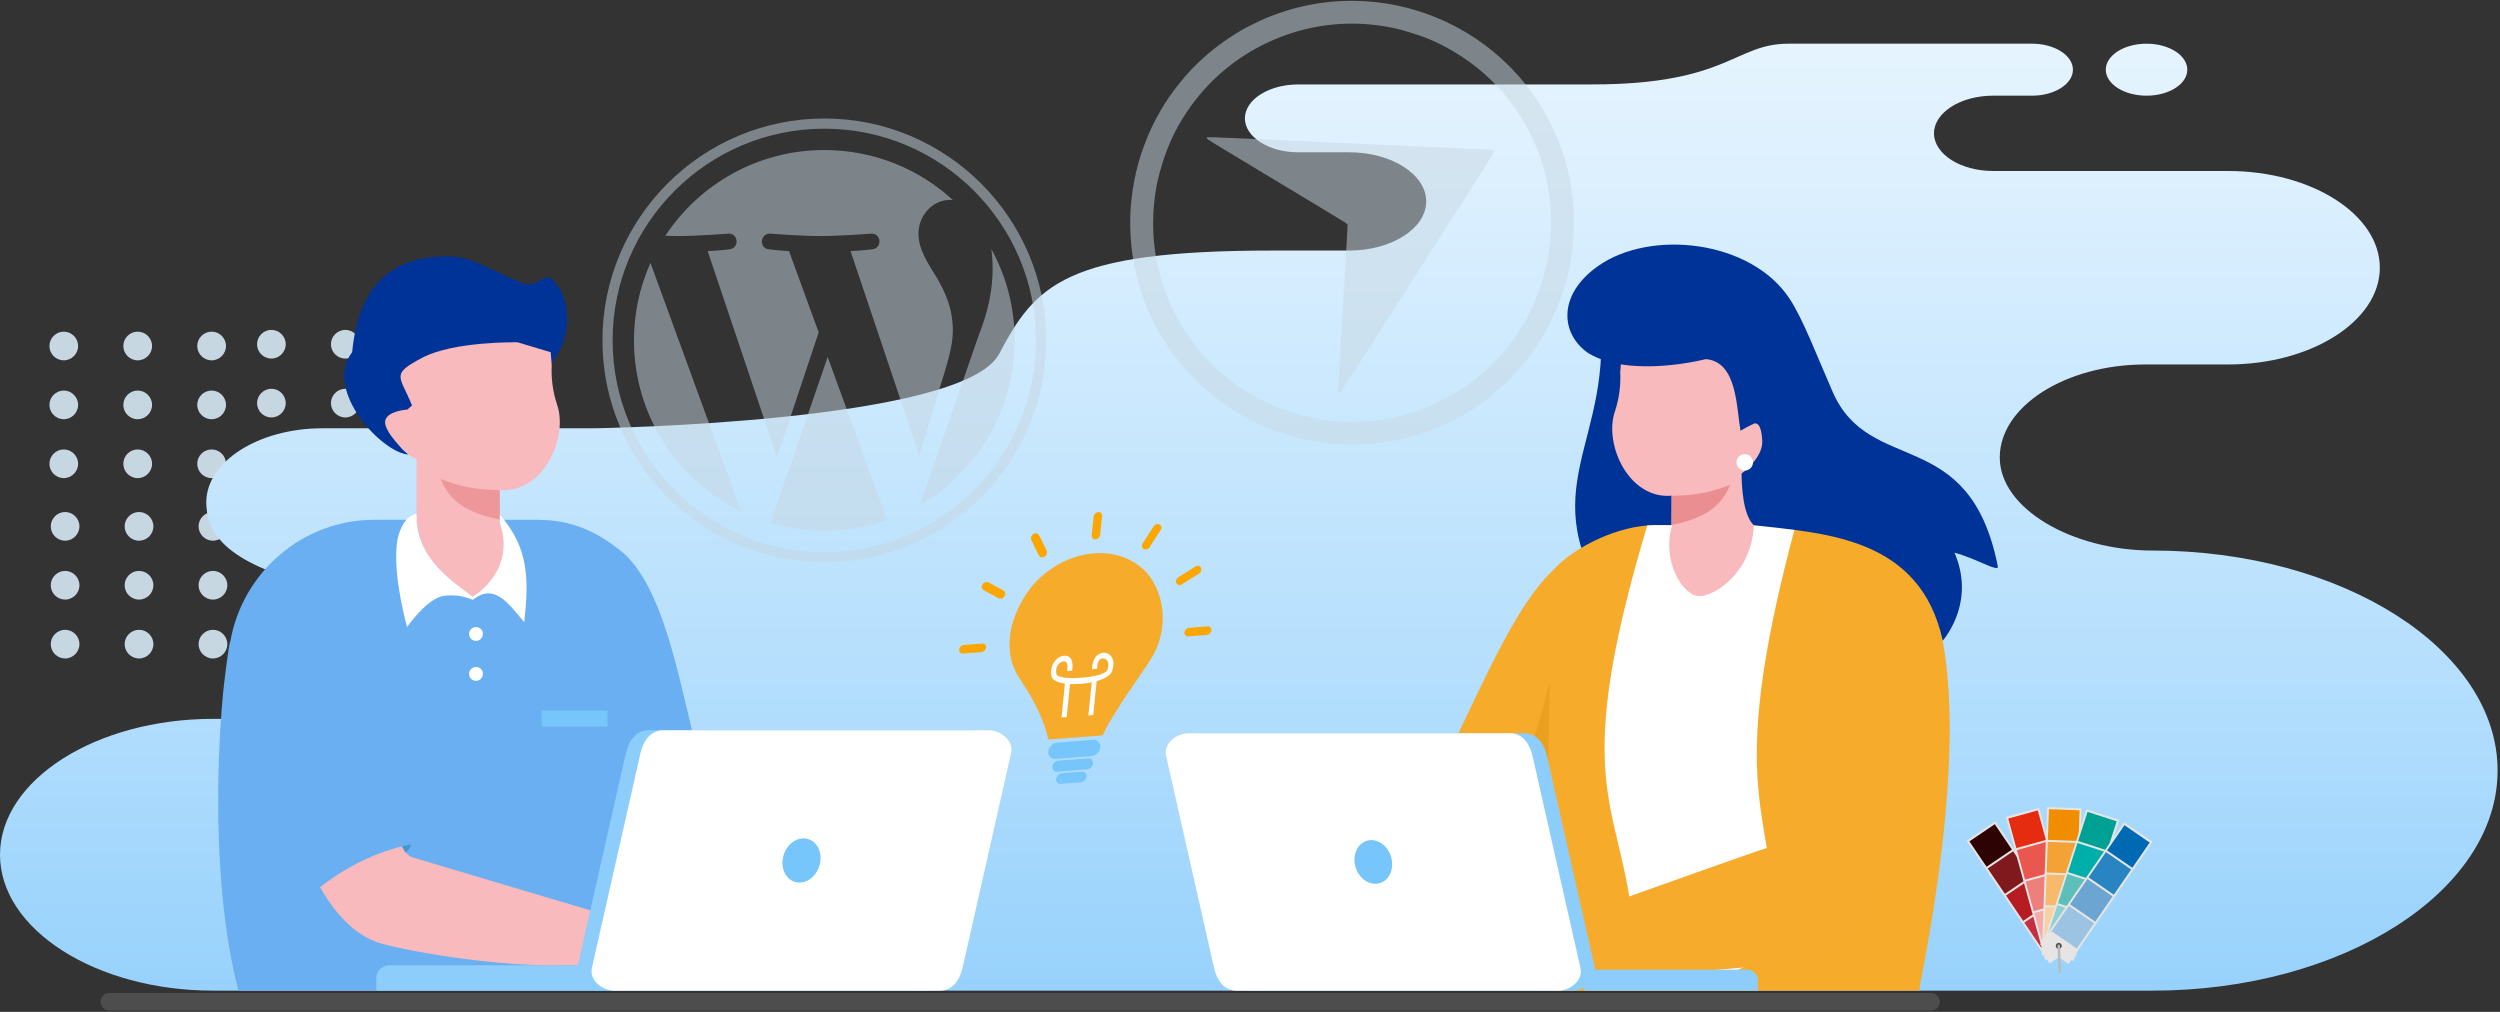 <?xml version="1.0" encoding="UTF-8" standalone="no"?><!DOCTYPE svg PUBLIC "-//W3C//DTD SVG 1.1//EN" "http://www.w3.org/Graphics/SVG/1.1/DTD/svg11.dtd"><svg width="100%" height="100%" viewBox="0 0 845 342" version="1.1" xmlns="http://www.w3.org/2000/svg" xmlns:xlink="http://www.w3.org/1999/xlink" xml:space="preserve" xmlns:serif="http://www.serif.com/" style="fill-rule:evenodd;clip-rule:evenodd;stroke-linejoin:round;stroke-miterlimit:2;"><rect x="0" y="0" width="845" height="342" fill="#333333" stroke="none"/><g><path id="Tracé_192" d="M21.554,141.699c-0,0 0,0 0,0c2.659,0 4.846,-2.187 4.846,-4.846c0,-2.658 -2.187,-4.846 -4.846,-4.846c-2.658,0 -4.846,2.188 -4.846,4.846c0,1.285 0.511,2.518 1.419,3.427c0.911,0.905 2.143,1.416 3.427,1.419" style="fill:#c7d7e2;fill-rule:nonzero;"/><path id="Tracé_193" d="M71.515,141.699l0.025,0c2.659,0 4.846,-2.187 4.846,-4.846c0,-2.658 -2.187,-4.846 -4.846,-4.846l-0.025,0c-2.658,0 -4.846,2.188 -4.846,4.846c0,2.659 2.188,4.846 4.846,4.846Z" style="fill:#c7d7e2;fill-rule:nonzero;"/><path id="Tracé_194" d="M46.529,141.699l0.022,0c2.659,0 4.847,-2.187 4.847,-4.846c-0,-2.658 -2.188,-4.846 -4.847,-4.846l-0.022,0c-2.659,0 -4.846,2.188 -4.846,4.846c-0,2.659 2.187,4.846 4.846,4.846Z" style="fill:#c7d7e2;fill-rule:nonzero;"/><path id="Tracé_195" d="M21.554,121.793c-0,0 0,0 0,0c2.659,0 4.846,-2.188 4.846,-4.846c0,-2.659 -2.187,-4.846 -4.846,-4.846c-2.658,-0 -4.846,2.187 -4.846,4.846c0,1.285 0.511,2.518 1.419,3.426c0.911,0.906 2.143,1.416 3.427,1.42" style="fill:#c7d7e2;fill-rule:nonzero;"/><path id="Tracé_196" d="M71.515,121.793l0.025,0c2.659,0 4.846,-2.188 4.846,-4.846c0,-2.659 -2.187,-4.846 -4.846,-4.846l-0.025,-0c-2.658,-0 -4.846,2.187 -4.846,4.846c0,2.658 2.188,4.846 4.846,4.846Z" style="fill:#c7d7e2;fill-rule:nonzero;"/><path id="Tracé_197" d="M46.529,121.793l0.022,0c2.659,0 4.847,-2.188 4.847,-4.846c-0,-2.659 -2.188,-4.846 -4.847,-4.846l-0.022,-0c-2.659,-0 -4.846,2.187 -4.846,4.846c-0,2.658 2.187,4.846 4.846,4.846Z" style="fill:#c7d7e2;fill-rule:nonzero;"/><path id="Tracé_198" d="M21.554,161.603c-0,0 0,0 0,0c2.659,0 4.846,-2.187 4.846,-4.846c0,-2.658 -2.187,-4.846 -4.846,-4.846c-2.658,0 -4.846,2.188 -4.846,4.846c0,1.285 0.511,2.518 1.419,3.427c0.911,0.905 2.143,1.416 3.427,1.419" style="fill:#c7d7e2;fill-rule:nonzero;"/><path id="Tracé_199" d="M71.515,161.603l0.025,0c2.659,0 4.846,-2.187 4.846,-4.846c0,-2.658 -2.187,-4.846 -4.846,-4.846l-0.025,0c-2.658,0 -4.846,2.188 -4.846,4.846c0,2.659 2.188,4.846 4.846,4.846Z" style="fill:#c7d7e2;fill-rule:nonzero;"/><path id="Tracé_200" d="M46.529,161.603l0.022,0c2.659,0 4.847,-2.187 4.847,-4.846c-0,-2.658 -2.188,-4.846 -4.847,-4.846l-0.022,0c-2.659,0 -4.846,2.188 -4.846,4.846c-0,2.659 2.187,4.846 4.846,4.846Z" style="fill:#c7d7e2;fill-rule:nonzero;"/><path id="Tracé_1921" serif:id="Tracé_192" d="M91.732,141.102c0.001,-0 0.001,-0 0.001,-0c2.658,-0 4.846,-2.188 4.846,-4.846c0,-2.659 -2.188,-4.847 -4.846,-4.847c-2.659,0 -4.846,2.188 -4.846,4.847c-0,1.284 0.511,2.518 1.419,3.426c0.91,0.905 2.142,1.416 3.426,1.42" style="fill:#c7d7e2;fill-rule:nonzero;"/><path id="Tracé_1931" serif:id="Tracé_193" d="M141.694,141.102l0.025,-0c2.658,-0 4.846,-2.188 4.846,-4.846c-0,-2.659 -2.188,-4.847 -4.846,-4.847l-0.025,0c-2.658,0 -4.846,2.188 -4.846,4.847c-0,2.658 2.188,4.846 4.846,4.846Z" style="fill:#c7d7e2;fill-rule:nonzero;"/><path id="Tracé_1941" serif:id="Tracé_194" d="M116.708,141.102l0.022,-0c2.659,-0 4.846,-2.188 4.846,-4.846c0,-2.659 -2.187,-4.847 -4.846,-4.847l-0.022,0c-2.659,0 -4.846,2.188 -4.846,4.847c-0,2.658 2.187,4.846 4.846,4.846Z" style="fill:#c7d7e2;fill-rule:nonzero;"/><path id="Tracé_1951" serif:id="Tracé_195" d="M91.732,121.195c0.001,0 0.001,0 0.001,0c2.658,0 4.846,-2.187 4.846,-4.846c0,-2.658 -2.188,-4.846 -4.846,-4.846c-2.659,0 -4.846,2.188 -4.846,4.846c-0,1.285 0.511,2.518 1.419,3.427c0.91,0.905 2.142,1.416 3.426,1.419" style="fill:#c7d7e2;fill-rule:nonzero;"/><path id="Tracé_1961" serif:id="Tracé_196" d="M141.694,121.195l0.025,0c2.658,0 4.846,-2.187 4.846,-4.846c-0,-2.658 -2.188,-4.846 -4.846,-4.846l-0.025,0c-2.658,0 -4.846,2.188 -4.846,4.846c-0,2.659 2.188,4.846 4.846,4.846Z" style="fill:#c7d7e2;fill-rule:nonzero;"/><path id="Tracé_1971" serif:id="Tracé_197" d="M116.708,121.195l0.022,0c2.659,0 4.846,-2.187 4.846,-4.846c0,-2.658 -2.187,-4.846 -4.846,-4.846l-0.022,0c-2.659,0 -4.846,2.188 -4.846,4.846c-0,2.659 2.187,4.846 4.846,4.846Z" style="fill:#c7d7e2;fill-rule:nonzero;"/><path id="Tracé_1981" serif:id="Tracé_198" d="M91.732,161.006c0.001,-0 0.001,-0 0.001,-0c2.658,-0 4.846,-2.188 4.846,-4.846c0,-2.659 -2.188,-4.846 -4.846,-4.846c-2.659,-0 -4.846,2.187 -4.846,4.846c-0,1.284 0.511,2.518 1.419,3.426c0.91,0.905 2.142,1.416 3.426,1.42" style="fill:#c7d7e2;fill-rule:nonzero;"/><path id="Tracé_1991" serif:id="Tracé_199" d="M141.694,161.006l0.025,-0c2.658,-0 4.846,-2.188 4.846,-4.846c-0,-2.659 -2.188,-4.846 -4.846,-4.846l-0.025,-0c-2.658,-0 -4.846,2.187 -4.846,4.846c-0,2.658 2.188,4.846 4.846,4.846Z" style="fill:#c7d7e2;fill-rule:nonzero;"/><path id="Tracé_2001" serif:id="Tracé_200" d="M116.708,161.006l0.022,-0c2.659,-0 4.846,-2.188 4.846,-4.846c0,-2.659 -2.187,-4.846 -4.846,-4.846l-0.022,-0c-2.659,-0 -4.846,2.187 -4.846,4.846c-0,2.658 2.187,4.846 4.846,4.846Z" style="fill:#c7d7e2;fill-rule:nonzero;"/><path id="Tracé_1922" serif:id="Tracé_192" d="M22.003,202.659c0,0 0,0 0.001,0c2.658,0 4.846,-2.187 4.846,-4.846c-0,-2.658 -2.188,-4.846 -4.846,-4.846c-2.659,0 -4.846,2.188 -4.846,4.846c-0,1.285 0.51,2.518 1.419,3.427c0.91,0.905 2.142,1.415 3.426,1.419" style="fill:#c7d7e2;fill-rule:nonzero;"/><path id="Tracé_1932" serif:id="Tracé_193" d="M71.965,202.659l0.024,0c2.659,0 4.847,-2.187 4.847,-4.846c-0,-2.658 -2.188,-4.846 -4.847,-4.846l-0.024,0c-2.659,0 -4.846,2.188 -4.846,4.846c-0,2.659 2.187,4.846 4.846,4.846Z" style="fill:#c7d7e2;fill-rule:nonzero;"/><path id="Tracé_1942" serif:id="Tracé_194" d="M46.978,202.659l0.023,0c2.658,0 4.846,-2.187 4.846,-4.846c-0,-2.658 -2.188,-4.846 -4.846,-4.846l-0.023,0c-2.658,0 -4.846,2.188 -4.846,4.846c0,2.659 2.188,4.846 4.846,4.846Z" style="fill:#c7d7e2;fill-rule:nonzero;"/><path id="Tracé_1952" serif:id="Tracé_195" d="M22.003,182.753c0,-0 0,-0 0.001,-0c2.658,-0 4.846,-2.188 4.846,-4.846c-0,-2.659 -2.188,-4.846 -4.846,-4.846c-2.659,-0 -4.846,2.187 -4.846,4.846c-0,1.285 0.51,2.518 1.419,3.426c0.91,0.906 2.142,1.416 3.426,1.42" style="fill:#c7d7e2;fill-rule:nonzero;"/><path id="Tracé_1962" serif:id="Tracé_196" d="M71.965,182.753l0.024,-0c2.659,-0 4.847,-2.188 4.847,-4.846c-0,-2.659 -2.188,-4.846 -4.847,-4.846l-0.024,-0c-2.659,-0 -4.846,2.187 -4.846,4.846c-0,2.658 2.187,4.846 4.846,4.846Z" style="fill:#c7d7e2;fill-rule:nonzero;"/><path id="Tracé_1972" serif:id="Tracé_197" d="M46.978,182.753l0.023,-0c2.658,-0 4.846,-2.188 4.846,-4.846c-0,-2.659 -2.188,-4.846 -4.846,-4.846l-0.023,-0c-2.658,-0 -4.846,2.187 -4.846,4.846c0,2.658 2.188,4.846 4.846,4.846Z" style="fill:#c7d7e2;fill-rule:nonzero;"/><path id="Tracé_1982" serif:id="Tracé_198" d="M22.003,222.563c0,0 0,0 0.001,0c2.658,0 4.846,-2.187 4.846,-4.846c-0,-2.658 -2.188,-4.846 -4.846,-4.846c-2.659,0 -4.846,2.188 -4.846,4.846c-0,1.285 0.51,2.518 1.419,3.427c0.91,0.905 2.142,1.416 3.426,1.419" style="fill:#c7d7e2;fill-rule:nonzero;"/><path id="Tracé_1992" serif:id="Tracé_199" d="M71.965,222.563l0.024,0c2.659,0 4.847,-2.187 4.847,-4.846c-0,-2.658 -2.188,-4.846 -4.847,-4.846l-0.024,0c-2.659,0 -4.846,2.188 -4.846,4.846c-0,2.659 2.187,4.846 4.846,4.846Z" style="fill:#c7d7e2;fill-rule:nonzero;"/><path id="Tracé_2002" serif:id="Tracé_200" d="M46.978,222.563l0.023,0c2.658,0 4.846,-2.187 4.846,-4.846c-0,-2.658 -2.188,-4.846 -4.846,-4.846l-0.023,0c-2.658,0 -4.846,2.188 -4.846,4.846c0,2.659 2.188,4.846 4.846,4.846Z" style="fill:#c7d7e2;fill-rule:nonzero;"/><path id="Tracé_1923" serif:id="Tracé_192" d="M92.182,202.062c0,-0 0,-0 0,-0c2.659,-0 4.846,-2.188 4.846,-4.846c0,-2.659 -2.187,-4.847 -4.846,-4.847c-2.658,0 -4.846,2.188 -4.846,4.847c0,1.284 0.511,2.518 1.419,3.426c0.911,0.905 2.143,1.416 3.427,1.42" style="fill:#c7d7e2;fill-rule:nonzero;"/><path id="Tracé_1933" serif:id="Tracé_193" d="M142.143,202.062l0.025,-0c2.659,-0 4.846,-2.188 4.846,-4.846c0,-2.659 -2.187,-4.847 -4.846,-4.847l-0.025,0c-2.658,0 -4.846,2.188 -4.846,4.847c0,2.658 2.188,4.846 4.846,4.846Z" style="fill:#c7d7e2;fill-rule:nonzero;"/><path id="Tracé_1943" serif:id="Tracé_194" d="M117.157,202.062l0.022,-0c2.659,-0 4.847,-2.188 4.847,-4.846c-0,-2.659 -2.188,-4.847 -4.847,-4.847l-0.022,0c-2.658,0 -4.846,2.188 -4.846,4.847c-0,2.658 2.188,4.846 4.846,4.846Z" style="fill:#c7d7e2;fill-rule:nonzero;"/><path id="Tracé_1953" serif:id="Tracé_195" d="M92.182,182.155c0,0 0,0 0,0c2.659,0 4.846,-2.187 4.846,-4.846c0,-2.658 -2.187,-4.846 -4.846,-4.846c-2.658,0 -4.846,2.188 -4.846,4.846c0,1.285 0.511,2.518 1.419,3.427c0.911,0.905 2.143,1.416 3.427,1.419" style="fill:#c7d7e2;fill-rule:nonzero;"/><path id="Tracé_1963" serif:id="Tracé_196" d="M142.143,182.155l0.025,0c2.659,0 4.846,-2.187 4.846,-4.846c0,-2.658 -2.187,-4.846 -4.846,-4.846l-0.025,0c-2.658,0 -4.846,2.188 -4.846,4.846c0,2.659 2.188,4.846 4.846,4.846Z" style="fill:#c7d7e2;fill-rule:nonzero;"/><path id="Tracé_1973" serif:id="Tracé_197" d="M117.157,182.155l0.022,0c2.659,0 4.847,-2.187 4.847,-4.846c-0,-2.658 -2.188,-4.846 -4.847,-4.846l-0.022,0c-2.658,0 -4.846,2.188 -4.846,4.846c-0,2.659 2.188,4.846 4.846,4.846Z" style="fill:#c7d7e2;fill-rule:nonzero;"/><path id="Tracé_1983" serif:id="Tracé_198" d="M92.182,221.966c0,-0 0,-0 0,-0c2.659,-0 4.846,-2.188 4.846,-4.846c0,-2.659 -2.187,-4.846 -4.846,-4.846c-2.658,-0 -4.846,2.187 -4.846,4.846c0,1.284 0.511,2.518 1.419,3.426c0.911,0.905 2.143,1.416 3.427,1.42" style="fill:#c7d7e2;fill-rule:nonzero;"/><path id="Tracé_1993" serif:id="Tracé_199" d="M142.143,221.966l0.025,-0c2.659,-0 4.846,-2.188 4.846,-4.846c0,-2.659 -2.187,-4.846 -4.846,-4.846l-0.025,-0c-2.658,-0 -4.846,2.187 -4.846,4.846c0,2.658 2.188,4.846 4.846,4.846Z" style="fill:#c7d7e2;fill-rule:nonzero;"/><path id="Tracé_2003" serif:id="Tracé_200" d="M117.157,221.966l0.022,-0c2.659,-0 4.847,-2.188 4.847,-4.846c-0,-2.659 -2.188,-4.846 -4.847,-4.846l-0.022,-0c-2.658,-0 -4.846,2.187 -4.846,4.846c-0,2.658 2.188,4.846 4.846,4.846Z" style="fill:#c7d7e2;fill-rule:nonzero;"/></g><g id="Groupe_2"><g id="Groupe_1"><clipPath id="_clip1"><path d="M95.056,242.974l-23.037,-0c-39.612,-0 -72.019,20.669 -72.019,45.93c0,25.261 32.408,45.933 72.019,45.933l655.549,-0c64.143,-0 116.619,-33.472 116.619,-74.377c0,-40.905 -52.476,-74.376 -116.619,-74.376c-27.117,-0 -51.648,-14.153 -51.648,-31.449c0,-17.296 22.189,-31.447 49.307,-31.447l27.888,-0c28.196,-0 51.265,-14.713 51.265,-32.697c0,-17.983 -23.069,-32.695 -51.265,-32.695l-79.465,0c-10.979,0 -19.961,-5.726 -19.961,-12.728c0,-7.003 8.981,-12.73 19.961,-12.73l13.227,0c7.575,0 13.774,-3.953 13.774,-8.783c0,-4.831 -6.199,-8.785 -13.774,-8.785l-82.378,0c-18.282,0 -20.318,13.773 -66.496,13.773l-99.251,0c-9.885,0 -17.974,5.16 -17.974,11.463c-0,6.305 8.089,11.463 17.974,11.463l17.263,0c14.325,0 26.042,7.475 26.042,16.611c-0,9.135 -11.72,16.608 -26.042,16.608l-25.977,-0c-70.147,-0 -80.056,11.693 -92.341,34.946c-12.285,23.253 -136.849,25.127 -136.849,25.127l-91.875,0c-21.587,0 -39.248,11.263 -39.248,25.031c0.088,8.947 4.5,19.368 33.46,27.197c13.161,3.558 22.143,12.211 22.143,21.909c-0.002,13.243 -9.509,24.076 -30.272,24.076Zm630.478,-210.636c-7.609,0 -13.776,-3.932 -13.776,-8.783c-0,-4.851 6.167,-8.787 13.775,-8.787c7.609,0 13.774,3.932 13.774,8.787c0,4.854 -6.167,8.783 -13.774,8.783Z"/></clipPath><g clip-path="url(#_clip1)"><rect id="Rectangle_1" x="0" y="14.769" width="844.187" height="320.068" style="fill:url(#_Linear2);"/></g></g></g><g opacity="0.5"><path d="M419.977,9.993c-6.103,3.611 -10.398,6.83 -14.965,11.167c-3.823,3.645 -8.046,8.782 -11.006,13.39c-9.207,14.328 -13.322,31.421 -11.623,48.28c0.663,6.641 2.193,13.069 4.608,19.374c2.116,5.537 5.36,11.58 8.938,16.625c6.342,8.921 14.922,16.583 24.655,21.998c16.158,8.971 35.38,11.702 53.303,7.564c6.522,-1.51 11.679,-3.416 17.711,-6.543c5.306,-2.751 8.915,-5.139 13.32,-8.792c13.791,-11.439 23.076,-27.61 26.066,-45.419c1.995,-11.86 1.058,-24.42 -2.655,-35.653c-6.54,-19.811 -20.787,-35.849 -39.615,-44.637c-8.431,-3.926 -17.621,-6.299 -26.83,-6.902c-11.829,-0.781 -23.352,1.184 -34.397,5.849c-1.615,0.684 -6.388,3.033 -7.51,3.699Zm10.647,3.405c13.062,-5.571 27.057,-6.862 41.109,-3.784c2.415,0.536 8.398,2.406 10.736,3.36c7.86,3.229 15.368,8.123 21.41,13.986c10.53,10.185 17.511,23.788 19.669,38.272c1.524,10.217 0.702,20.407 -2.479,30.409c-2.231,7.066 -5.411,13.38 -9.684,19.255c-4.762,6.548 -10.182,11.747 -17.222,16.514c-1.724,1.174 -2.51,1.623 -6.27,3.559c-4.711,2.442 -6.579,3.229 -10.719,4.538c-14.811,4.648 -30.825,4.011 -45.306,-1.807c-16.985,-6.823 -30.379,-20.189 -37.22,-37.134c-4.143,-10.283 -5.671,-21.127 -4.518,-32.187c0.49,-4.794 1.273,-8.51 2.821,-13.392c2.285,-7.232 5.232,-13.105 9.58,-19.131c7.175,-9.95 16.784,-17.628 28.093,-22.458Z" style="fill:#c7d7e2;fill-rule:nonzero;"/><path d="M407.858,46.699c-0.041,0.245 1.191,1.004 17.773,10.984c3.329,2.003 7.223,4.342 8.666,5.214c1.427,0.867 6.787,4.095 11.9,7.17c8.801,5.285 9.299,5.6 9.304,5.932c0.01,0.344 -0.299,5.784 -1.027,18.202c-0.186,3.17 -0.418,7.09 -0.51,8.716c-0.093,1.626 -0.501,8.627 -0.904,15.555c-0.892,15.282 -0.846,14.211 -0.573,14.335c0.123,0.048 0.273,0.068 0.339,0.034c0.055,-0.029 0.582,-0.791 1.156,-1.703c0.58,-0.902 1.882,-2.89 2.897,-4.408c1.009,-1.529 3.406,-5.23 5.315,-8.203c4.142,-6.478 9.054,-14.165 13.69,-21.416c1.209,-1.898 3.236,-5.072 4.51,-7.06c1.275,-1.988 3.411,-5.33 4.744,-7.418c2.776,-4.345 6.214,-9.731 9.949,-15.565c9.044,-14.132 10.046,-15.783 9.852,-16.157c-0.12,-0.231 -0.498,-0.287 -2.64,-0.377c-3.285,-0.141 -8.707,-0.389 -21.165,-0.956c-19.05,-0.864 -51.757,-2.344 -63.344,-2.874c-5.232,-0.234 -9.582,-0.381 -9.692,-0.324c-0.099,0.051 -0.203,0.202 -0.24,0.319Z" style="fill:#c7d7e2;fill-rule:nonzero;"/></g><path id="Tracé_18" d="M145.69,126.483c-4.894,3.953 -1.492,14.37 -0.107,17.364c1.504,3.255 3.085,7.491 1.995,7.983c-4.252,1.923 -7.781,-6.127 -9.794,-7.125c-0.675,-0.332 -1.968,-0.495 -2.521,-0.062c-1.875,1.464 -0.852,6.089 1.292,7.64c0.631,0.456 1.604,1.35 1.604,1.35c-8.628,-0.244 -29.08,-21.548 -19.133,-34.598c2.423,-25.855 16.776,-32.775 33.353,-32.335c6.47,0.17 12.531,3.918 19.058,6.778c2.576,1.129 4.667,2.348 6.601,2.546c4.75,0.486 5.805,-4.131 8.647,-1.448c11.657,11.01 2.742,42.247 -24.223,33.3c-8.813,-2.925 -13.313,-4.186 -16.771,-1.393" style="fill:#003398;"/><g><path id="Tracé_24" d="M345.367,230.481c3.941,5.779 7.803,13.601 8.965,19.473l18.408,-1.402c1.187,-3.035 5.055,-9.125 8.606,-14.442c3.552,-5.316 6.781,-9.877 6.712,-9.844c2.644,-4.01 4.269,-7.404 4.872,-13.358c0.602,-5.953 -1.512,-13.378 -5.697,-17.697c-4.184,-4.319 -10.331,-6.729 -17.445,-6.187c-7.114,0.542 -13.857,3.937 -18.985,8.961c-5.129,5.025 -8.791,12.903 -9.394,18.847c-0.604,5.945 0.346,9.107 2.187,12.765c0.633,0.97 1.044,1.921 1.771,2.884" style="fill:#f7ab2b;"/><path id="Tracé_25" d="M369.993,222.534c0.505,-0.906 1.358,-1.569 2.36,-1.834c0.64,-0.166 1.317,-0.122 1.93,0.125c0.596,0.257 1.102,0.688 1.451,1.236c0.411,0.658 0.624,1.421 0.614,2.197c0.008,0.957 -0.181,1.905 -0.553,2.787c-0.551,1.383 -2.578,2.459 -5.123,3.18c-0.383,3.828 -0.769,7.65 -1.158,11.467l-1.644,0.125c0.379,-3.729 0.759,-7.46 1.138,-11.193c-2.412,0.494 -4.875,0.688 -7.334,0.577c-0.38,3.728 -0.756,7.452 -1.129,11.174l-1.755,0.133c0.383,-3.818 0.768,-7.641 1.158,-11.466c-2.456,-0.34 -4.271,-1.128 -4.555,-2.443c-0.202,-0.904 -0.203,-1.84 -0.005,-2.744c0.191,-0.845 0.563,-1.639 1.089,-2.328c0.462,-0.611 1.05,-1.115 1.725,-1.477c0.608,-0.329 1.299,-0.476 1.988,-0.424c0.905,0.071 1.693,0.655 2.023,1.5c0.352,1.04 0.419,2.156 0.195,3.23c-0.03,0.138 -0.051,0.276 -0.07,0.414c-0.572,-0.002 -1.124,-0.014 -1.686,-0.026c0.01,-0.127 0.041,-0.258 0.062,-0.386c0.16,-0.711 0.131,-1.451 -0.082,-2.148c-0.147,-0.377 -0.503,-0.635 -0.907,-0.657c-0.363,-0.027 -0.725,0.051 -1.045,0.225c-0.387,0.206 -0.723,0.496 -0.986,0.847c-0.314,0.402 -0.533,0.869 -0.641,1.366c-0.129,0.608 -0.126,1.237 0.008,1.844c0.534,2.468 16.148,1.277 17.189,-1.309c0.253,-0.593 0.385,-1.23 0.388,-1.874c0.001,-0.454 -0.121,-0.9 -0.353,-1.291c-0.199,-0.318 -0.493,-0.566 -0.84,-0.708c-0.773,-0.308 -1.664,0.011 -2.067,0.739c-0.343,0.68 -0.524,1.432 -0.528,2.194c0,0.128 -0.011,0.256 -0.011,0.382c-0.585,0.101 -1.149,0.197 -1.714,0.285c-0,-0.136 0.015,-0.273 0.02,-0.41c0.01,-1.156 0.302,-2.292 0.85,-3.31" style="fill:#fff;"/><path id="Tracé_26" d="M357.33,250.989l12.107,-0.922c0.023,-0.003 0.047,-0.005 0.07,-0.006c1.218,-0.093 2.295,0.832 2.388,2.049c0.013,0.169 0.007,0.339 -0.019,0.506c-0.2,1.555 -1.443,2.783 -2.999,2.965l-12.107,0.922c-0.023,0.002 -0.047,0.005 -0.07,0.006c-1.218,0.093 -2.296,-0.832 -2.389,-2.05c-0.013,-0.169 -0.006,-0.339 0.02,-0.506c0.199,-1.555 1.442,-2.783 2.999,-2.964" style="fill:#76c5fb;"/><path id="Tracé_27" d="M357.714,257.101l10.088,-0.768c0.014,-0.002 0.027,-0.003 0.041,-0.004c0.818,-0.062 1.542,0.559 1.604,1.377c0.009,0.116 0.004,0.232 -0.014,0.347c-0.126,1.048 -0.963,1.879 -2.013,1.998l-10.087,0.768c-0.016,0.002 -0.033,0.003 -0.05,0.004c-0.823,0.063 -1.551,-0.563 -1.614,-1.386c-0.009,-0.112 -0.005,-0.225 0.012,-0.337c0.139,-1.05 0.98,-1.877 2.033,-1.999" style="fill:#76c5fb;"/><path id="Tracé_28" d="M358.916,261.365l6.769,-0.516c0.018,-0.002 0.036,-0.003 0.054,-0.005c0.782,-0.059 1.475,0.535 1.534,1.318c0.009,0.11 0.004,0.221 -0.013,0.33c-0.127,1.001 -0.926,1.792 -1.927,1.91l-6.779,0.516c-0.017,0.002 -0.033,0.003 -0.049,0.005c-0.784,0.059 -1.478,-0.537 -1.538,-1.321c-0.009,-0.109 -0.004,-0.219 0.012,-0.327c0.131,-1.002 0.933,-1.793 1.937,-1.91" style="fill:#76c5fb;"/><path id="Tracé_29" d="M391.949,177.248c0.348,0.225 0.572,0.6 0.603,1.014c0.026,0.333 -0.075,0.663 -0.282,0.925c-1.238,1.915 -2.471,3.821 -3.697,5.733c-0.394,0.7 -1.261,0.995 -2,0.68c-0.351,-0.226 -0.576,-0.604 -0.608,-1.019c-0.025,-0.33 0.074,-0.658 0.276,-0.919c1.226,-1.908 2.454,-3.819 3.687,-5.733c0.401,-0.703 1.275,-0.998 2.02,-0.681m-42.642,3.248c0.198,-0.154 0.437,-0.246 0.687,-0.265c0.494,-0.038 0.967,0.215 1.211,0.647c0.85,1.752 1.708,3.504 2.574,5.257c0.289,0.758 -0.025,1.624 -0.735,2.019c-0.197,0.152 -0.435,0.244 -0.684,0.263c-0.495,0.037 -0.968,-0.215 -1.213,-0.646c-0.86,-1.755 -1.72,-3.502 -2.574,-5.256c-0.286,-0.759 0.028,-1.622 0.735,-2.019l-0.001,-0Zm-17.22,17.006c0.403,-0.696 1.268,-0.989 2.011,-0.68c1.695,0.921 3.396,1.85 5.1,2.765c0.347,0.229 0.569,0.607 0.6,1.022c0.025,0.328 -0.07,0.654 -0.269,0.916c-0.406,0.704 -1.282,0.997 -2.03,0.681c-1.69,-0.915 -3.397,-1.83 -5.09,-2.757c-0.348,-0.227 -0.571,-0.604 -0.603,-1.019c-0.025,-0.334 0.075,-0.665 0.282,-0.928l-0.001,0Zm73.857,-5.625c0.289,0.761 -0.024,1.628 -0.734,2.027c-1.911,1.198 -3.829,2.393 -5.729,3.581c-0.199,0.156 -0.44,0.25 -0.692,0.269c-0.496,0.038 -0.971,-0.216 -1.215,-0.65c-0.288,-0.755 0.021,-1.618 0.724,-2.018c1.911,-1.188 3.827,-2.396 5.738,-3.59c0.199,-0.152 0.438,-0.242 0.687,-0.261c0.496,-0.038 0.972,0.212 1.222,0.642l-0.001,-0Zm3.521,21.179c-0.106,0.821 -0.762,1.47 -1.584,1.566l-6.262,0.477c-0.012,0.001 -0.024,0.003 -0.036,0.003c-0.643,0.049 -1.212,-0.439 -1.261,-1.082c-0.007,-0.09 -0.003,-0.179 0.01,-0.268c0.105,-0.821 0.764,-1.468 1.586,-1.557l6.252,-0.476c0.015,-0.002 0.03,-0.003 0.046,-0.004c0.642,-0.049 1.211,0.439 1.26,1.081c0.006,0.087 0.003,0.174 -0.009,0.26l-0.002,0Zm-76.159,5.801c-0.106,0.821 -0.763,1.47 -1.586,1.566l-6.261,0.477c-0.009,0.001 -0.018,0.002 -0.027,0.002c-0.637,0.049 -1.202,-0.436 -1.251,-1.074c-0.007,-0.092 -0.003,-0.185 0.012,-0.277c0.102,-0.814 0.751,-1.459 1.566,-1.555l6.261,-0.477c0.014,-0.001 0.027,-0.003 0.041,-0.004c0.64,-0.048 1.207,0.438 1.256,1.078c0.006,0.088 0.003,0.177 -0.01,0.264l-0.001,0Zm37.911,-45.783c0.011,-0.001 0.022,-0.002 0.032,-0.003c0.64,-0.049 1.207,0.438 1.256,1.078c0.007,0.091 0.003,0.183 -0.011,0.273c-0.218,2.116 -0.431,4.231 -0.64,6.347c-0.104,0.816 -0.758,1.461 -1.576,1.556c-0.016,0.002 -0.032,0.003 -0.048,0.005c-0.636,0.048 -1.2,-0.436 -1.248,-1.072c-0.007,-0.091 -0.004,-0.182 0.011,-0.272c0.209,-2.114 0.422,-4.23 0.639,-6.346c0.105,-0.822 0.763,-1.471 1.586,-1.566l-0.001,0Z" style="fill:#fca700;"/></g><path id="Tracé_31" d="M211.226,187.371c25.034,24.031 20.048,104.501 51.864,114.525c-0,-0 22.725,5.25 21.195,11.925c-1.53,6.675 -4.492,9.199 -4.492,9.199c0,-0 -26.77,2.436 -49.256,-2.272c-12.647,-2.648 -14.515,-19.301 -19.31,-21.233c-13.322,-5.364 -20.38,-59.25 -20.38,-59.25l20.379,-52.894Z" style="fill:#6aaff1;"/><g id="Groupe_5"><path id="Tracé_32" d="M181.742,175.696l-55.31,0c-24.271,0 -44.59,17.891 -48.604,41.225c-0.421,-0 -2.25,15.396 -2.375,16.741c-2.73,28.8 -2.941,70.875 5.165,101.175l130.05,-0l0.56,-71.461l-0,-76.005c-8.586,-7.275 -17.457,-11.675 -29.486,-11.675" style="fill:#6aaff1;"/></g><path id="Tracé_33" d="M186.486,123.355c-0.237,4.538 0.373,9.081 1.8,13.395c3.862,11.073 -4.592,30.124 -19.382,28.858l0.053,10.088l-0.232,-0c6.549,7.689 -1.527,25.938 -8.958,25.996c-6.411,0.048 -18.151,-13.789 -18.975,-25.996l-0,-20.683c-0.81,-0.166 -1.576,-0.503 -2.245,-0.988c-1.486,-0.907 -8.961,-8.296 -8.36,-11.744c0.602,-3.449 7.486,-3.848 7.486,-3.848l1.588,-1.397c-4.155,-10.224 -7.314,-10.407 3.392,-16.09c10.706,-5.682 32.302,-5.254 32.302,-5.254l11.175,3.351l0.356,4.312Z" style="fill:#f8babc;"/><path id="Tracé_34" d="M168.908,165.631l0.052,9.963c-3.546,-0.582 -6.991,-1.665 -10.232,-3.216c-4.518,-2.068 -8.041,-5.837 -9.799,-10.484c5.7,2.305 11.771,3.555 17.918,3.691l2.061,0.046Z" style="fill:#ed979b;"/><path id="Tracé_35" d="M240.463,278.66c0,0 15.286,-0.145 20.233,1.725c4.947,1.871 6.73,4.454 6.73,4.454l5.052,1.264c0,0 0.955,3.788 0,3.788c-0.955,0 -27.786,2.526 -27.786,2.526l-5.717,-0.737c-0,0 1.875,-8.558 1.27,-10.226c-0.606,-1.668 -3.475,-3.543 -3.475,-3.543l3.693,0.749Z" style="fill:#f7aaac;"/><path id="Tracé_36" d="M120.483,210.307c-5.26,-11.679 -17.54,-25.229 -23.269,-13.77c-6.779,6.778 -8.205,7.716 -8.368,16.715c-0.497,27.839 10.067,97.942 40.556,105.81c16.35,4.217 44.209,7.831 62.55,7.2c7.408,-0.254 15.575,2.625 18.481,0.45c10.102,-7.575 -1.234,-16.142 -1.234,-16.142c-0,0 -63.433,-18.848 -69.89,-20.816c-10.696,-3.262 -15.141,-71.261 -18.829,-79.447" style="fill:#f8babc;"/><path id="Tracé_37" d="M213.102,299.843c-2.027,3.042 -3.337,6.504 -3.832,10.125c-0.712,5.804 0.61,8.828 0.61,8.828c15.309,1.229 46.05,0.075 45.993,0.064c-1.033,-0.155 1.432,-2.36 -1.863,-4.054c-2.369,-1.218 -10.172,-1.611 -12.915,-3.434c-12.175,-8.092 -20.366,-6.505 -27.993,-11.531" style="fill:#e88e92;"/><path id="Tracé_38" d="M219.257,246.82l109.875,-0c4.238,-0 8.639,3.571 7.705,7.704l-16.42,72.618c-0.934,4.133 -3.467,7.705 -7.704,7.705l-109.875,0c-4.237,0 -8.639,-3.571 -7.704,-7.705l16.419,-72.618c0.935,-4.134 3.467,-7.704 7.705,-7.704" style="fill:#8ccdfb;"/><path id="Tracé_39" d="M224.183,246.82l109.875,-0c4.238,-0 8.638,3.571 7.704,7.704l-16.42,72.618c-0.933,4.133 -3.467,7.705 -7.704,7.705l-109.871,0c-4.236,0 -8.639,-3.571 -7.704,-7.705l16.419,-72.618c0.934,-4.134 3.465,-7.704 7.704,-7.704" style="fill:#fff;"/><path id="Tracé_40" d="M273.228,283.619c3.321,1.067 4.974,5.163 3.693,9.15c-1.281,3.987 -5.011,6.349 -8.331,5.282c-3.32,-1.068 -4.974,-5.163 -3.693,-9.147c1.281,-3.983 5.011,-6.349 8.331,-5.282" style="fill:#76c5fb;"/><path id="Tracé_41" d="M131.482,326.265l64.815,-0l6.15,8.582l-75.255,0l-0,-4.292c0.008,-2.351 1.94,-4.282 4.29,-4.29" style="fill:#8ccdfb;"/><path id="Tracé_43" d="M37.071,335.625l615.493,0c0.039,-0.002 0.079,-0.002 0.119,-0.002c1.629,-0 2.97,1.341 2.97,2.97c0,1.63 -1.341,2.971 -2.97,2.971c-0.04,0 -0.08,-0.001 -0.119,-0.002l-615.493,-0c-0.039,0.001 -0.079,0.002 -0.119,0.002c-1.629,0 -2.97,-1.341 -2.97,-2.971c-0,-1.629 1.341,-2.97 2.97,-2.97c0.04,-0 0.08,0 0.119,0.002" style="fill:#4d4d4d;"/><path id="Tracé_44" d="M524.686,192.976c-24.75,23.757 -40.87,97.222 -72.321,107.131c-0,0 -2.925,7.362 -1.407,13.964c1.518,6.603 4.439,9.092 4.439,9.092c-0,-0 26.464,2.41 48.691,-2.245c12.504,-2.617 14.349,-19.08 19.089,-20.989c13.17,-5.304 20.148,-58.575 20.148,-58.575l-18.639,-48.378Z" style="fill:#f7ab2b;"/><path id="Tracé_45" d="M450.521,309.823c-0.008,1.398 -0.483,0.243 0.436,4.248c0.919,4.005 4.438,9.093 4.438,9.093c-0,-0 26.464,2.408 48.691,-2.247c12.502,-2.616 18.3,-12.675 23.039,-14.586c5.725,-2.303 2.742,-47.479 7.009,-52.38l0.623,-2.784l-9.101,-28.751c0,0 -13.55,69.344 -40.552,77.7c-27.003,8.357 -28.287,8.265 -34.584,9.707" style="fill:#eca01f;"/><path id="Tracé_46" d="M540.358,103.584c6.383,46.567 -24.908,60.936 5.73,104c0,0 18.766,-20.655 26.803,-22.114c8.037,-1.458 9.105,-26.728 9.105,-28.023c0,-1.296 -7.152,-51.675 -7.152,-51.675l-34.486,-2.188Z" style="fill:#003398;"/><g id="Groupe_6"><path id="Tracé_47" d="M559.195,177.524l47.727,0c23.994,0 45.867,16.601 49.836,39.667c7.92,44.162 -7.694,113.581 -8.089,117.651l-124.94,-0l-0.554,-70.643l1.508,-71.223c7.402,-8.279 22.618,-15.45 34.512,-15.45" style="fill:#f7ab2b;"/></g><path id="Tracé_48" d="M592.798,177.524c-7.767,21.65 -17.94,7.143 -27.84,0c-1.92,0 -5.056,-0.128 -8.2,0.095c-27.842,93.008 -7.32,93.008 -4.344,140.7l27.241,13.684c6.075,-3.697 14.409,-7.031 20.483,-10.725c0.934,-48.52 -18.675,-48.9 6.784,-143.752l-14.124,-0.002Z" style="fill:#fff;"/><path id="Tracé_49" d="M547.635,125.781c0.233,4.486 -0.371,8.976 -1.783,13.24c-3.817,10.95 4.54,29.78 19.16,28.529l-0.053,9.975l0.225,-0c-3.622,12.172 3.514,23.714 9.086,23.951c4.947,0.209 17.85,-7.674 18.525,-23.951l-1.447,-16.275c0.721,-0.225 2.197,-3.339 3.667,-4.235c1.469,-0.895 3.084,-4.655 2.49,-8.065c-0.595,-3.41 -3.611,-10.515 -3.611,-10.515c4.109,-10.107 7.646,-9.413 -2.938,-15.029c-10.583,-5.617 -31.931,-5.196 -31.931,-5.196l-11.048,3.313l-0.342,4.258Z" style="fill:#f8babc;"/><path id="Tracé_50" d="M565.013,167.575l-0.052,9.849c3.506,-0.576 6.912,-1.647 10.117,-3.18c4.465,-2.045 7.947,-5.771 9.686,-10.364c-5.636,2.278 -11.639,3.514 -17.715,3.647l-2.036,0.048Z" style="fill:#eb8e91;"/><path id="Tracé_51" d="M494.274,279.309c-0,-0 -15.112,-0.143 -20.002,1.708c-4.89,1.85 -6.653,4.403 -6.653,4.403l-4.994,1.249c0,-0 -0.943,3.745 0,3.745c0.944,0 27.468,2.497 27.468,2.497l5.652,-0.729c-0,-0 -1.854,-8.46 -1.256,-10.109c0.598,-1.65 3.436,-3.502 3.436,-3.502l-3.651,0.738Z" style="fill:#f7aaac;"/><path id="Tracé_52" d="M614.929,206.989c5.201,-11.547 20.685,-17.818 29.641,-8.862c6.701,6.7 8.111,7.628 8.272,16.524c0.49,27.522 -10.758,105.03 -41.54,109.664c-16.883,2.542 -44.426,5.239 -62.56,4.616c-7.322,-0.25 -13.226,0.035 -16.097,-2.119c-9.988,-7.49 4.275,-18.888 4.275,-18.888c-0,0 54.58,-19.593 60.963,-21.539c10.575,-3.225 13.397,-71.302 17.043,-79.397" style="fill:#f7ab2c;"/><path id="Tracé_54" d="M521.323,300.25c2.004,3.007 3.299,6.431 3.788,10.011c0.704,5.737 -0.604,8.727 -0.604,8.727c-15.133,1.215 -45.525,0.075 -45.467,0.065c1.022,-0.155 -1.415,-2.336 1.842,-4.009c2.342,-1.205 10.055,-1.593 12.768,-3.395c12.036,-8 20.133,-6.431 27.675,-11.4" style="fill:#e88e92;"/><path id="Tracé_55" d="M515.238,247.834l-108.616,-0c-4.189,-0 -8.539,3.531 -7.615,7.616l16.23,71.787c0.924,4.086 3.428,7.616 7.617,7.616l108.615,0c4.188,0 8.54,-3.53 7.617,-7.616l-16.231,-71.787c-0.924,-4.086 -3.428,-7.616 -7.616,-7.616" style="fill:#8ccdfb;"/><path id="Tracé_56" d="M510.37,247.834l-108.618,-0c-4.189,-0 -8.539,3.531 -7.615,7.616l16.23,71.787c0.925,4.086 3.428,7.616 7.617,7.616l108.615,0c4.189,0 8.54,-3.53 7.616,-7.616l-16.231,-71.787c-0.923,-4.086 -3.426,-7.616 -7.615,-7.616" style="fill:#fff;"/><path id="Tracé_57" d="M461.884,284.211c-3.282,1.054 -4.917,5.1 -3.65,9.043c1.267,3.942 4.95,6.276 8.236,5.22c3.286,-1.055 4.917,-5.103 3.65,-9.042c-1.267,-3.939 -4.954,-6.277 -8.236,-5.222" style="fill:#76c5fb;"/><path id="Tracé_58" d="M590.62,327.739l-55.155,-0l-0,7.113l58.71,-0l0,-3.557c-0.005,-1.949 -1.607,-3.551 -3.555,-3.556" style="fill:#8ccdfb;"/><path id="Tracé_76" d="M126.188,203.204c-4.927,-10.939 -18.614,-17.383 -28.186,-11.715c-3.257,1.93 -7.369,6.167 -8.775,11.358c-6.798,25.078 8.937,85.238 15.017,100.303c15.775,-14.05 31.061,-16.95 34.612,-17.784c-6.136,-21.316 -9.69,-75.554 -12.667,-82.161" style="fill:#6aaff1;"/><path id="Tracé_78" d="M138.856,285.365c-0.097,0.744 -0.398,1.446 -0.869,2.03c-0.64,0.525 -0.988,0.78 -0.988,0.78l-1.042,-2.13l2.899,-0.68Z" style="fill:#4596d1;"/><path id="Tracé_79" d="M161.134,225.46c-0.086,-0.009 -0.173,-0.014 -0.259,-0.014c-1.284,0 -2.341,1.057 -2.341,2.341c0,1.284 1.057,2.341 2.341,2.341c1.284,-0 2.341,-1.057 2.341,-2.341c-0,-0.001 -0,-0.001 -0,-0.002c0.062,-1.207 -0.875,-2.254 -2.082,-2.325m-0,-13.495c-0.086,-0.01 -0.173,-0.014 -0.259,-0.014c-1.284,-0 -2.341,1.056 -2.341,2.34c0,1.284 1.057,2.341 2.341,2.341c1.284,0 2.341,-1.057 2.341,-2.341c-0,-0 -0,-0.001 -0,-0.001c0.061,-1.207 -0.876,-2.253 -2.082,-2.324l-0,-0.001Zm7.826,-35.015c4.183,11.85 -2.739,20.722 -9.191,24.741c-10.005,-7.257 -19.001,-14.329 -19.001,-27.975c0,0 -3.45,-0.071 -5.692,6.05c-3.696,9.913 2.499,32.175 2.499,32.175c0,-0 6.952,-10.05 12.731,-10.59c3.244,-0.381 6.531,0.105 9.525,1.409c7.391,-6.061 12.43,1.793 17.376,7.55c1.559,-14.684 1.568,-24.993 -8.264,-36.352c-0.06,0.997 -0.054,1.996 0.017,2.992Z" style="fill:#fff;"/><rect id="Rectangle_9" x="183.072" y="240.174" width="22.245" height="5.403" style="fill:#76c5fb;"/><path id="Tracé_89" d="M576.563,121.381c0,-0 -25.415,6.653 -39.734,-2.025c-9.394,-6.513 -10.454,-19.703 3.31,-29.429c17.733,-12.529 51.75,-8.839 64.8,11.129c4.554,6.969 9.106,19.082 14.511,31.425c12.567,28.706 46.216,10.774 55.818,58.95c0.444,2.228 -7.56,-2.797 -14.641,-4.613c6.79,15.809 -2.224,27.552 -3.975,29.746c-7.642,-34.887 -39.438,-36.246 -63.848,-39.041c-3.621,-3.351 -4.125,-12.785 -4.151,-17.494c0,-0 7.35,-5.171 6.99,-11.175c-0.36,-6.005 -2.055,-5.85 -2.742,-5.7c-1.583,0.723 -3.124,1.534 -4.616,2.43c-1.393,-7.8 -1.079,-23.336 -11.716,-24.202" style="fill:#003398;"/><path id="Tracé_90" d="M589.723,153.49c1.531,0 2.79,1.259 2.79,2.79c-0,1.53 -1.26,2.79 -2.79,2.79c-1.531,-0 -2.79,-1.259 -2.79,-2.79c-0,0 -0,-0 -0,-0c-0,-1.531 1.259,-2.79 2.79,-2.79c-0,-0 0,-0 0,-0" style="fill:#fff;"/><g id="Groupe_16"><g id="Groupe_15"><g id="Groupe_61" serif:id="Groupe_6"><path id="Rectangle_115" d="M674.375,277.605l-9.68,6.544l28.057,41.507l9.68,-6.544l-28.057,-41.507Z" style="fill:#e7e5e4;"/><g id="Groupe_51" serif:id="Groupe_5"><path id="Rectangle_116" d="M692.797,306.045l-8.579,5.795l5.795,8.579l8.579,-5.795l-5.795,-8.579Z" style="fill:#c42f41;"/><path id="Rectangle_117" d="M686.614,296.892l-8.582,5.797l5.797,8.581l8.582,-5.797l-5.797,-8.581Z" style="fill:#b51d23;"/><path id="Rectangle_118" d="M680.422,287.739l-8.576,5.798l5.799,8.577l8.575,-5.799l-5.798,-8.576Z" style="fill:#80191e;"/><path id="Rectangle_119" d="M674.235,278.586l-8.577,5.797l5.798,8.578l8.577,-5.797l-5.798,-8.578Z" style="fill:#2d0304;"/></g></g><g id="Groupe_8"><path id="Rectangle_120" d="M689.215,273.034l-11.265,3.103l13.305,48.302l11.265,-3.103l-13.305,-48.302Z" style="fill:#e7e5e4;"/><g id="Groupe_7"><path id="Rectangle_121" d="M697.569,305.868l-9.979,2.753l2.754,9.98l9.979,-2.754l-2.754,-9.979Z" style="fill:#f3aca9;"/><path id="Rectangle_122" d="M694.634,295.22l-9.98,2.75l2.751,9.981l9.98,-2.751l-2.751,-9.98Z" style="fill:#ed807b;"/><path id="Rectangle_123" d="M691.7,284.57l-9.979,2.749l2.749,9.982l9.98,-2.749l-2.75,-9.982Z" style="fill:#e9574e;"/><path id="Rectangle_124" d="M688.765,273.919l-9.979,2.749l2.749,9.981l9.98,-2.75l-2.75,-9.98Z" style="fill:#e62c10;"/></g></g><g id="Groupe_10"><path id="Rectangle_125" d="M691.906,272.777l-1.804,50.05l11.674,0.421l1.804,-50.051l-11.674,-0.42Z" style="fill:#e7e5e4;"/><g id="Groupe_9"><path id="Rectangle_126" d="M691.358,306.64l-0.372,10.345l10.345,0.372l0.372,-10.345l-10.345,-0.372Z" style="fill:#f9d19e;"/><path id="Rectangle_127" d="M691.757,295.6l-0.372,10.346l10.345,0.372l0.372,-10.346l-10.345,-0.372Z" style="fill:#f7b96b;"/><path id="Rectangle_128" d="M692.154,284.562l-0.373,10.342l10.342,0.372l0.372,-10.342l-10.341,-0.372Z" style="fill:#f4a236;"/><path id="Rectangle_129" d="M692.552,273.518l-0.372,10.346l10.345,0.373l0.373,-10.347l-10.346,-0.372Z" style="fill:#f08d00;"/></g></g><g id="Groupe_12"><path id="Rectangle_130" d="M705.196,273.538l-15.431,47.647l11.111,3.598l15.431,-47.646l-11.111,-3.599Z" style="fill:#e7e5e4;"/><g id="Groupe_11"><path id="Rectangle_131" d="M695.392,305.951l-3.188,9.849l9.849,3.188l3.188,-9.849l-9.849,-3.188Z" style="fill:#90d0d0;"/><path id="Rectangle_132" d="M698.794,295.444l-3.189,9.846l9.845,3.188l3.189,-9.845l-9.845,-3.189Z" style="fill:#5cbfb9;"/><path id="Rectangle_133" d="M702.193,284.93l-3.186,9.85l9.851,3.186l3.186,-9.85l-9.851,-3.186Z" style="fill:#00afaa;"/><path id="Rectangle_134" d="M705.595,274.418l-3.188,9.849l9.85,3.188l3.188,-9.849l-9.85,-3.188Z" style="fill:#00a195;"/></g></g><g id="Groupe_14"><path id="Rectangle_135" d="M717.949,277.931l-28.407,41.283l9.629,6.625l28.407,-41.283l-9.629,-6.625Z" style="fill:#e7e5e4;"/><g id="Groupe_13"><path id="Rectangle_136" d="M699.284,306.219l-5.87,8.531l8.531,5.87l5.87,-8.531l-8.531,-5.87Z" style="fill:#9cc3e1;"/><path id="Rectangle_137" d="M705.543,297.119l-5.867,8.53l8.53,5.867l5.868,-8.53l-8.531,-5.867Z" style="fill:#6ca4d2;"/><path id="Rectangle_138" d="M711.809,288.017l-5.87,8.531l8.529,5.869l5.87,-8.531l-8.529,-5.869Z" style="fill:#2985c2;"/><path id="Rectangle_139" d="M718.069,278.914l-5.87,8.53l8.529,5.869l5.87,-8.53l-8.529,-5.869Z" style="fill:#0069b4;"/></g></g></g><path id="Tracé_241" serif:id="Tracé_24" d="M695.819,318.68c0.014,-0.001 0.029,-0.001 0.043,-0.001c0.562,-0 1.024,0.462 1.024,1.023c-0,0.561 -0.462,1.023 -1.024,1.023c-0.546,0 -1.001,-0.437 -1.022,-0.983c-0.001,-0.014 -0.001,-0.028 -0.001,-0.042c-0,-0.545 0.436,-0.999 0.98,-1.02Z" style="fill:#505054;"/><path id="Tracé_251" serif:id="Tracé_25" d="M695.843,319.26c0.007,-0 0.014,-0.001 0.021,-0.001c0.225,0 0.412,0.181 0.42,0.405l0.363,8.8c-0,0.234 -0.193,0.426 -0.426,0.426c-0.22,-0 -0.405,-0.171 -0.424,-0.39l-0.362,-8.8c-0.008,-0.232 0.176,-0.431 0.408,-0.44Z" style="fill:#b9babc;"/></g><path d="M214.287,115.049c-0,25.467 14.799,47.476 36.26,57.905l-30.69,-84.089c-3.679,8.238 -5.577,17.161 -5.57,26.184Zm107.771,-3.247c-0,-7.951 -2.857,-13.458 -5.306,-17.744c-3.261,-5.3 -6.318,-9.788 -6.318,-15.088c-0,-5.914 4.485,-11.42 10.804,-11.42c0.285,0 0.555,0.035 0.833,0.052c-11.446,-10.487 -26.696,-16.89 -43.446,-16.89c-22.477,-0 -42.252,11.532 -53.756,29c1.51,0.045 2.932,0.077 4.141,0.077c6.729,-0 17.146,-0.816 17.146,-0.816c3.468,-0.205 3.877,4.889 0.413,5.3c-0,-0 -3.486,0.41 -7.365,0.613l23.431,69.691l14.079,-42.228l-10.024,-27.465c-3.464,-0.203 -6.746,-0.613 -6.746,-0.613c-3.467,-0.204 -3.061,-5.505 0.406,-5.3c0,0 10.625,0.816 16.947,0.816c6.729,0 17.146,-0.816 17.146,-0.816c3.471,-0.205 3.879,4.889 0.413,5.3c0,-0 -3.492,0.41 -7.364,0.613l23.251,69.163l6.417,-21.445c2.781,-8.899 4.898,-15.291 4.898,-20.8l-0,-0Zm-42.304,8.875l-19.304,56.094c5.902,1.739 12.023,2.621 18.175,2.621c7.492,0 14.677,-1.295 21.365,-3.647c-0.178,-0.281 -0.332,-0.578 -0.458,-0.886l-19.778,-54.182Zm55.325,-36.496c0.276,2.049 0.433,4.249 0.433,6.616c0,6.529 -1.219,13.868 -4.892,23.045l-19.652,56.822c19.127,-11.155 31.992,-31.878 31.992,-55.613c0.001,-11.187 -2.856,-21.706 -7.882,-30.87l0.001,-0Zm-56.454,-44.13c-41.354,-0 -74.999,33.644 -74.999,74.998c0,41.359 33.645,75.002 74.999,75.002c41.352,-0 75.001,-33.643 75.001,-75.002c-0,-41.354 -33.649,-74.998 -75,-74.998l-0.001,-0Zm-0,146.562c-39.457,0 -71.56,-32.103 -71.56,-71.564c0,-39.458 32.102,-71.559 71.56,-71.559c39.455,-0 71.556,32.101 71.556,71.559c-0,39.461 -32.101,71.564 -71.556,71.564Z" style="fill:#c7d7e2;fill-opacity:0.5;fill-rule:nonzero;"/><defs><linearGradient id="_Linear2" x1="0" y1="0" x2="1" y2="0" gradientUnits="userSpaceOnUse" gradientTransform="matrix(6.66113e-14,-755.04,1087.84,4.62329e-14,422.093,732.361)"><stop offset="0" style="stop-color:#1e9df8;stop-opacity:1"/><stop offset="0.01" style="stop-color:#209df8;stop-opacity:1"/><stop offset="0.37" style="stop-color:#76c3fb;stop-opacity:1"/><stop offset="0.67" style="stop-color:#b5dffd;stop-opacity:1"/><stop offset="0.89" style="stop-color:#ddf0fe;stop-opacity:1"/><stop offset="1" style="stop-color:#ecf7ff;stop-opacity:1"/></linearGradient></defs></svg>
